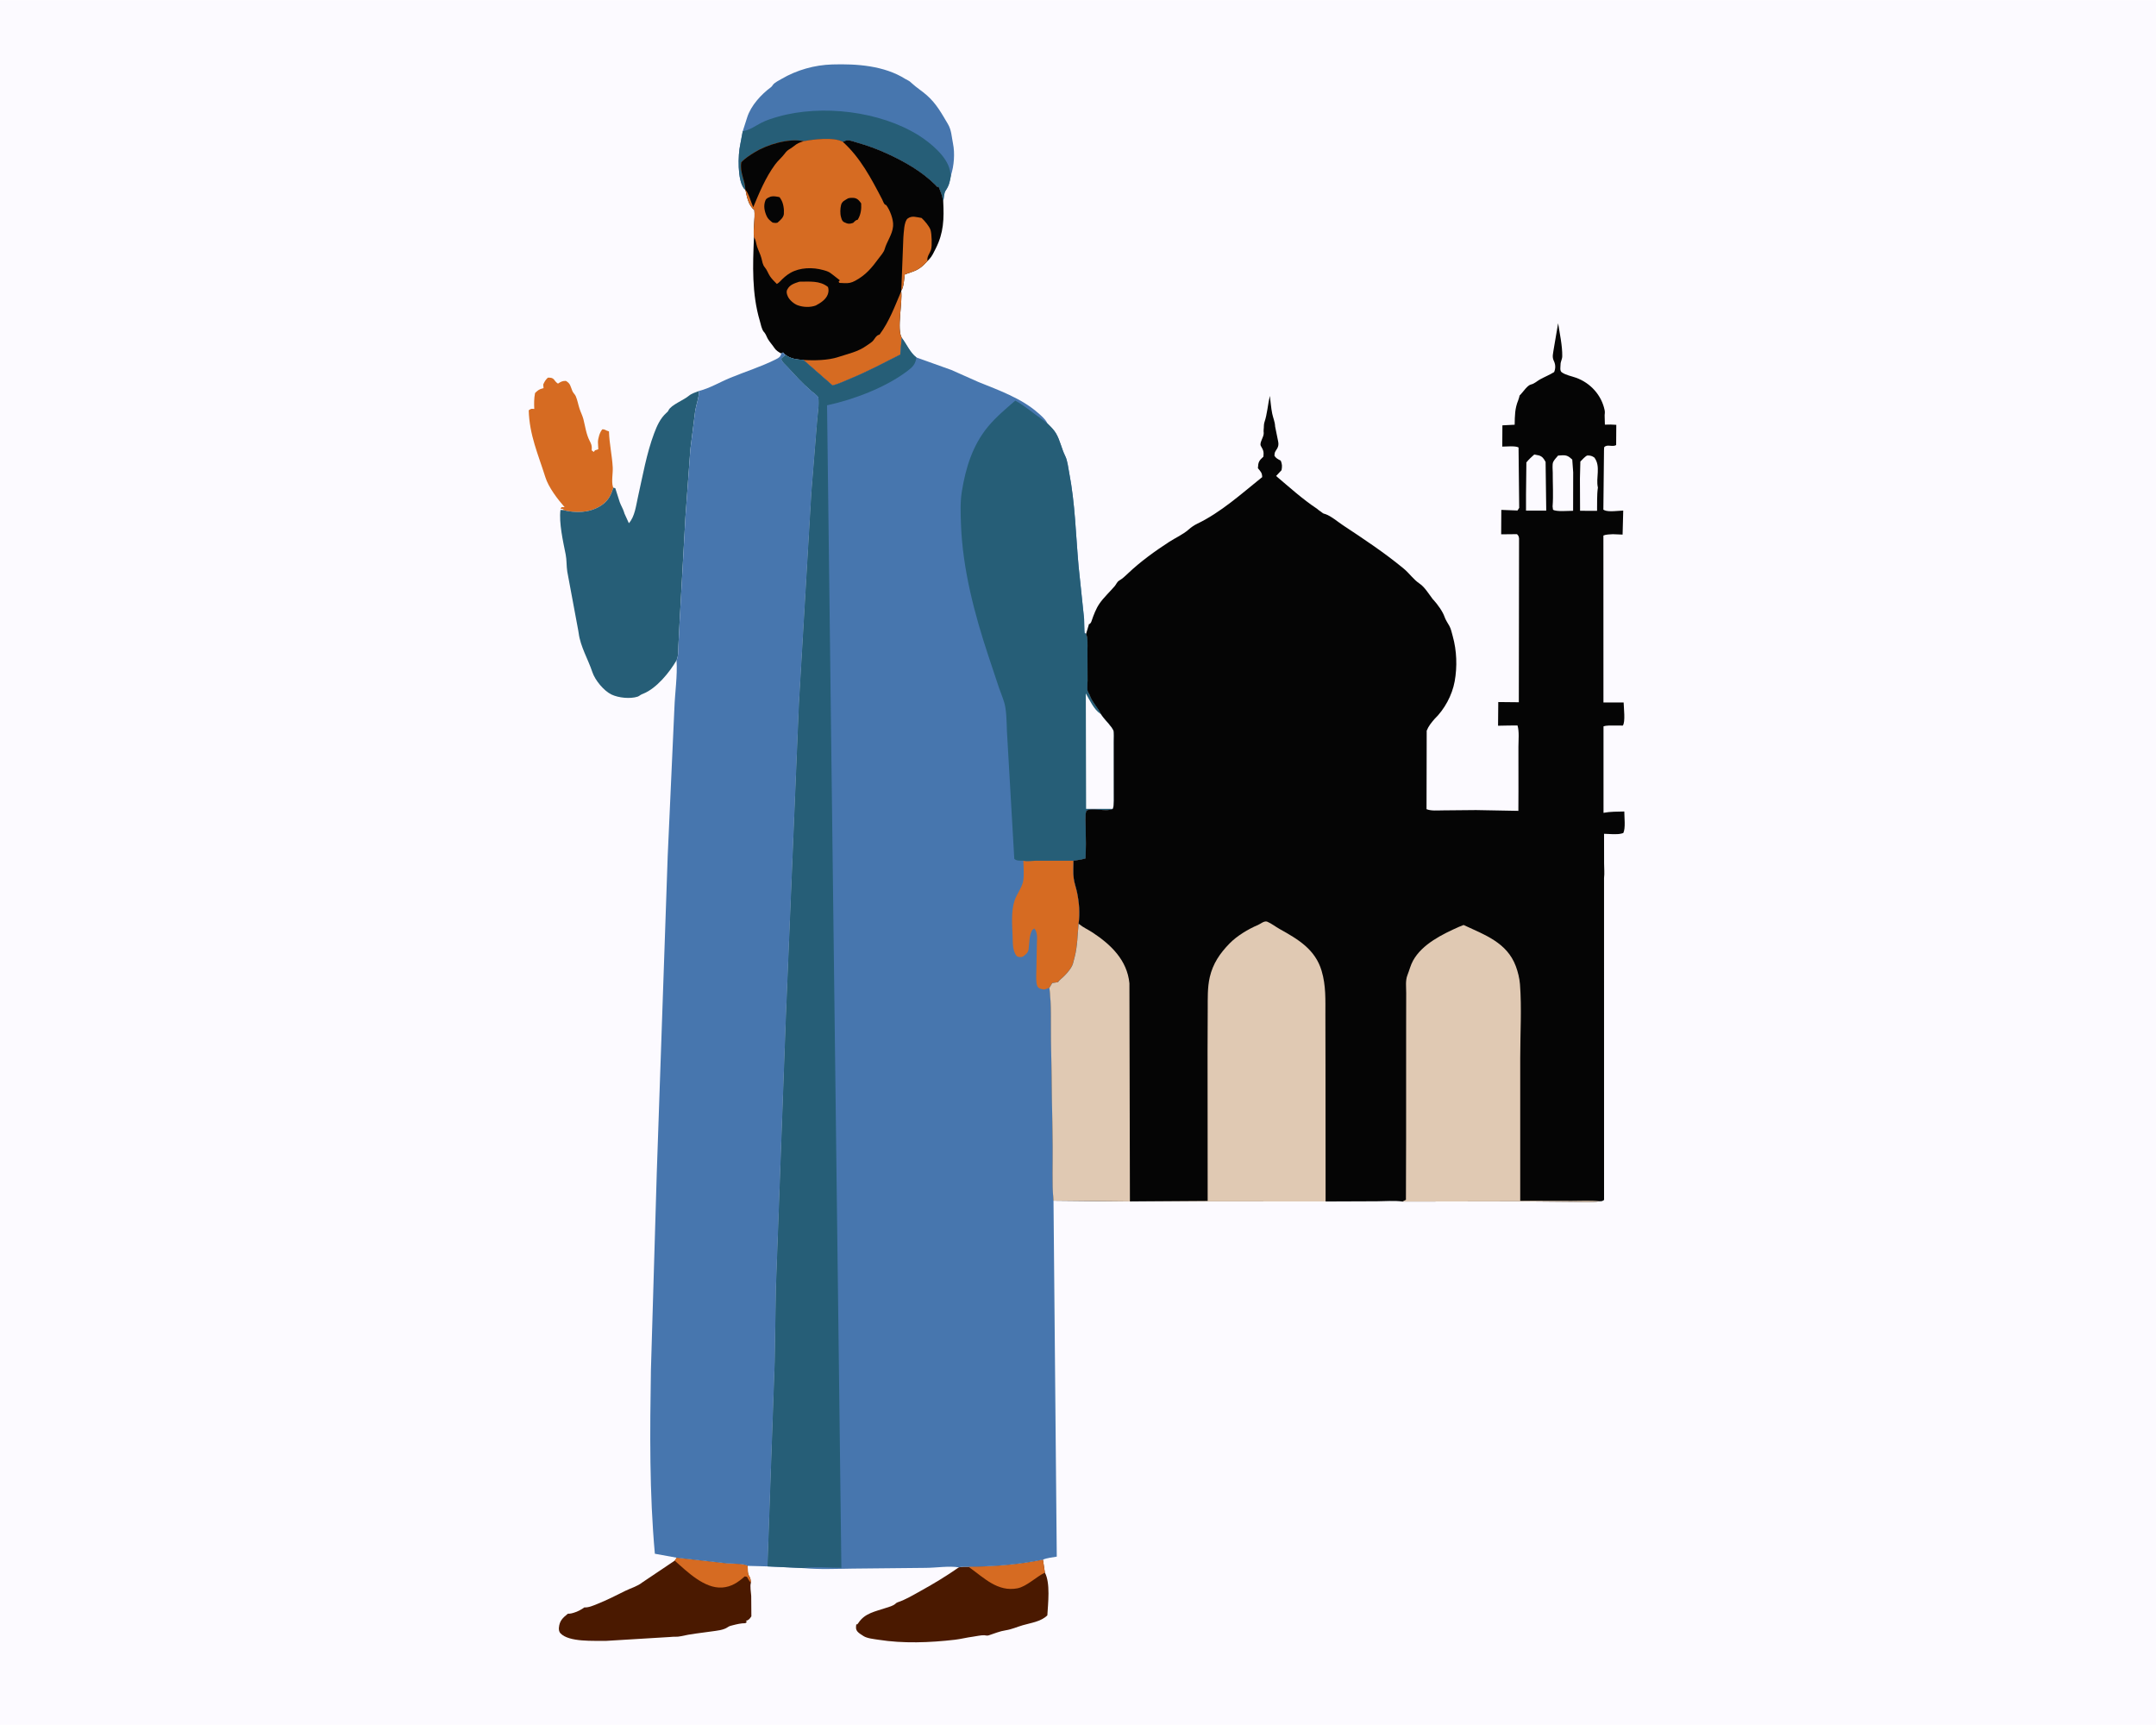 <svg version="1.1" xmlns="http://www.w3.org/2000/svg" style="display: block;" viewBox="0 0 2048 1638" width="1280" height="1024">
<path transform="translate(0,0)" fill="rgb(252,250,255)" d="M -0 -0 L 2048 0 L 2048 1638 L -0 1638 L -0 -0 z"/>
<path transform="translate(0,0)" fill="rgb(214,107,34)" d="M 534.459 484.226 L 535.495 483.516 L 534 483.18 L 532.431 482.995 L 533.408 481.5 L 536.331 481.5 C 529.711 473.979 521.087 462.749 518.048 453.066 C 511.227 431.334 502.85 412.921 502.247 389.5 C 504.632 387.836 504.589 387.938 507.5 388.239 C 507.26 382.982 507.244 378.298 508.244 373.113 C 510.605 370.738 512.189 369.456 515.501 368.673 L 516.312 368.5 L 516.018 365 C 517.237 362.261 518.208 360.544 520.421 358.5 C 527.183 358.198 525.565 361.233 530 364.161 C 532.738 362.356 534.186 361.56 537.5 361.56 C 541.945 364.062 541.771 366.626 543.735 371.247 C 544.573 373.216 546.167 374.294 546.978 376.217 C 548.577 380.008 549.242 384.148 550.531 388.052 C 551.612 391.329 553.345 394.655 554.183 397.941 C 555.891 404.645 556.831 412.208 560.095 418.484 C 561.675 421.523 562.363 423.109 562.105 426.6 L 562.015 427.5 L 564 429.07 L 565.201 427.5 L 568.329 426.5 L 568.001 419.876 C 567.971 416.276 569.783 410.023 572.243 407.5 C 573.344 407.598 574.106 407.664 575.107 408.176 C 576.561 408.92 575.484 408.488 577.342 409.157 L 578.467 409.545 C 578.791 421.041 581.399 432.203 582.036 443.651 C 582.338 449.076 580.705 456.911 582.155 461.872 L 582.508 462.98 C 580.579 470.525 577.041 476.352 570.22 480.483 C 559.177 487.171 546.709 487.167 534.459 484.226 z"/>
<path transform="translate(0,0)" fill="rgb(74,25,0)" d="M 919.812 1487.83 C 943.887 1487.76 967.076 1485.95 990.692 1481.14 L 992.553 1493.46 C 997.904 1503.4 995.502 1522.87 994.879 1534.07 C 988.686 1540.09 979.48 1541.11 971.5 1543.45 C 966.172 1545.01 961.005 1547.36 955.5 1548.21 C 949.443 1549.14 944.726 1551.28 939.192 1553.04 C 937.448 1553.6 936.718 1553.03 935 1552.95 C 931.802 1552.8 927.407 1553.92 924.153 1554.33 C 918.358 1555.06 912.757 1556.56 906.98 1557.23 C 883.314 1559.98 857.918 1560.95 834.327 1557.21 C 830.153 1556.55 823.707 1555.99 820.18 1553.68 C 818.516 1552.59 815.787 1551 814.538 1549.46 C 812.66 1547.13 813.068 1545.19 813.401 1542.5 L 814.322 1542.67 L 815.584 1541 C 821.627 1531.88 831.698 1530.35 841.43 1527.03 C 844.505 1525.99 848.203 1525.19 850.632 1523 C 851.364 1522.34 851.751 1521.98 852.705 1521.66 C 860.342 1519.12 867.681 1514.64 874.718 1510.75 C 887.236 1503.82 899.092 1496.65 910.823 1488.45 C 913.853 1487.76 916.716 1487.81 919.812 1487.83 z"/>
<path transform="translate(0,0)" fill="rgb(214,107,34)" d="M 919.812 1487.83 C 943.887 1487.76 967.076 1485.95 990.692 1481.14 L 992.553 1493.46 C 984.273 1497.48 975.082 1506.71 966.507 1508.37 C 947.662 1512.01 934.846 1498.51 921.101 1488.73 L 919.812 1487.83 z"/>
<path transform="translate(0,0)" fill="rgb(74,25,0)" d="M 642.88 1479.33 L 690.325 1484.65 C 694.868 1485.09 706.742 1484.67 710.237 1487.05 C 710.391 1490.09 709.913 1494.18 711.604 1496.67 C 712.961 1498.66 713.099 1500.68 713.311 1503.01 C 712.23 1506.26 713.39 1512.14 713.583 1515.64 L 713.734 1535 C 711.809 1537.78 711.527 1538.22 708.419 1539.48 L 709.5 1540.33 L 708.02 1541.5 C 703.752 1541.54 700.231 1542.4 696.149 1543.43 C 694.291 1543.89 692.896 1544.15 691.274 1545.29 C 687.174 1548.17 680.869 1548.59 676 1549.31 C 666.411 1550.74 656.115 1551.67 646.71 1553.89 C 643.241 1554.72 640.108 1554.12 636.665 1554.6 L 575.719 1558.3 C 564.176 1558.07 540.422 1559.71 532.322 1551.04 C 531.091 1549.72 530.748 1547.64 530.903 1545.87 C 531.492 1539.15 534.569 1536.46 539.419 1532.5 C 543.563 1532.81 550.61 1529.67 554.005 1527.28 L 555.073 1526.5 C 558.987 1526.86 563.802 1524.67 567.408 1523.23 C 576.791 1519.49 584.926 1515.28 593.911 1510.82 C 599.242 1508.17 605.34 1506.58 610.059 1502.83 L 640.9 1482.11 L 642.88 1479.33 z"/>
<path transform="translate(0,0)" fill="rgb(214,107,34)" d="M 642.88 1479.33 L 690.325 1484.65 C 694.868 1485.09 706.742 1484.67 710.237 1487.05 C 710.391 1490.09 709.913 1494.18 711.604 1496.67 C 712.961 1498.66 713.099 1500.68 713.311 1503.01 C 711.656 1501.51 710.673 1499.41 709.565 1497.5 L 707.5 1497.01 C 701.129 1502.64 694.838 1507.03 686 1507.63 C 669.077 1508.79 652.761 1492.56 640.9 1482.11 L 642.88 1479.33 z"/>
<path transform="translate(0,0)" fill="rgb(71,118,174)" d="M 705.538 124.417 L 709.781 111.185 C 713.377 100.02 723.011 89.508 732.271 82.661 C 733.282 81.914 733.659 81.045 734.421 80.118 C 736.173 77.991 739.939 76.193 742.347 74.781 C 756.844 66.282 773.686 61.525 790.5 61.02 C 813.758 60.32 839.8 62.063 860.05 74.828 C 860.888 75.356 861.689 75.753 862.574 76.183 C 864.066 76.909 865.022 77.835 866.227 78.949 C 870.647 83.035 875.914 86.304 880.451 90.328 C 889.568 98.412 894.301 107.312 900.385 117.528 C 903.889 123.411 903.919 129.625 905.26 136.147 C 907.172 145.455 906.252 157.447 903.286 166.381 C 902.276 172.123 901.604 176.058 898.199 180.91 C 896.61 183.174 896.607 188.308 895.969 191.067 C 895.427 188.265 894.933 185.526 893.87 182.868 L 891.65 177.175 C 889.983 177.723 889.804 176.667 888.615 175.479 C 875.791 162.658 859.31 153.288 842.894 145.761 C 833.25 141.339 824.164 138.051 813.99 135.137 C 811.423 134.401 807.038 132.696 804.5 133.059 C 803.341 133.225 801.744 134.089 800.607 134.514 C 791.951 129.722 772.76 132.06 763.309 133.951 C 749.16 130.854 728.463 137.211 716.461 144.685 C 712.3 147.276 707.425 150.357 704.181 154 C 702.533 163.585 707.794 170.904 708.065 179.974 C 707.401 179.571 707.203 179.517 706.661 178.811 C 700.374 170.617 700.974 147.017 703.157 137.122 L 705.538 124.417 z"/>
<path transform="translate(0,0)" fill="rgb(38,94,119)" d="M 705.538 124.417 L 706.59 124.228 C 712.894 122.939 717.617 119.297 723.231 116.414 C 728.275 113.825 733.622 112.183 739.059 110.635 C 780.622 98.796 836.069 105.355 872.77 128.447 C 883.743 135.352 899.354 148.184 902.259 161.361 L 903.286 166.381 C 902.276 172.123 901.604 176.058 898.199 180.91 C 896.61 183.174 896.607 188.308 895.969 191.067 C 895.427 188.265 894.933 185.526 893.87 182.868 L 891.65 177.175 C 889.983 177.723 889.804 176.667 888.615 175.479 C 875.791 162.658 859.31 153.288 842.894 145.761 C 833.25 141.339 824.164 138.051 813.99 135.137 C 811.423 134.401 807.038 132.696 804.5 133.059 C 803.341 133.225 801.744 134.089 800.607 134.514 C 791.951 129.722 772.76 132.06 763.309 133.951 C 749.16 130.854 728.463 137.211 716.461 144.685 C 712.3 147.276 707.425 150.357 704.181 154 C 702.533 163.585 707.794 170.904 708.065 179.974 C 707.401 179.571 707.203 179.517 706.661 178.811 C 700.374 170.617 700.974 147.017 703.157 137.122 L 705.538 124.417 z"/>
<path transform="translate(0,0)" fill="rgb(38,94,119)" d="M 582.508 462.98 L 584.47 463.474 L 588.674 476.674 C 589.852 479.997 591.81 482.971 592.83 486.349 L 593.169 487.5 L 597.37 496.741 C 603.055 490.516 604.188 479.846 605.994 471.852 C 610.51 451.856 614.15 430.556 621.382 411.348 C 624.065 404.223 627.157 397.213 632.934 392.018 C 634.013 391.048 634.399 390.83 635.031 389.485 C 637.42 384.4 649.594 379.779 654.212 375.817 C 656.875 373.532 660.808 372.419 664.048 371.109 C 663.957 377.618 661.524 383.48 660.408 389.814 L 655.786 426.533 L 651.116 490.661 L 645.591 589.92 L 644.418 613.223 C 644.201 617.759 644.53 622.735 642.657 626.932 C 635.969 638.468 623.665 653.559 611.118 658.632 C 610.046 659.065 609.175 659.344 608.223 660.014 C 607.388 660.602 606.644 661.185 605.648 661.5 C 598.519 663.758 587.548 662.631 580.953 659.5 C 573.558 655.989 565.211 645.803 562.671 638.119 C 558.651 625.955 551.353 614.068 549.679 601.077 L 549.229 598.349 L 538.865 542.714 C 538.036 537.419 538.371 531.565 537.355 526.496 C 534.932 514.403 530.804 496.238 532.404 484.148 L 534.459 484.226 C 546.709 487.167 559.177 487.171 570.22 480.483 C 577.041 476.352 580.579 470.525 582.508 462.98 z"/>
<path transform="translate(0,0)" fill="rgb(5,5,5)" d="M 763.309 133.951 C 772.76 132.06 791.951 129.722 800.607 134.514 C 801.744 134.089 803.341 133.225 804.5 133.059 C 807.038 132.696 811.423 134.401 813.99 135.137 C 824.164 138.051 833.25 141.339 842.894 145.761 C 859.31 153.288 875.791 162.658 888.615 175.479 C 889.804 176.667 889.983 177.723 891.65 177.175 L 893.87 182.868 C 894.933 185.526 895.427 188.265 895.969 191.067 C 896.796 207.581 896.471 220.899 888.848 235.841 C 887.014 239.436 885.493 243.05 882.699 246.032 L 881.109 247.607 L 880.275 248.53 C 875.924 253.307 872.231 256.119 866 258.176 L 859.471 260.463 C 858.849 264.423 858.528 272.774 856.137 275.826 L 856.071 276.415 C 857.42 287.095 851.761 312.663 856.569 320.619 L 855.205 336.619 C 839.639 344.424 824.085 352.789 807.967 359.387 C 802.376 361.675 796.722 364.478 790.868 365.953 L 763.085 341.649 C 757.032 341.288 751.184 340.709 746.214 336.879 C 745.33 336.331 745.817 336.693 744.747 335.53 L 743.835 334.525 L 742.195 335.561 C 739.672 334.309 737.099 332.62 735.546 330.226 C 733.707 327.391 731.316 324.892 729.572 322 C 728.313 319.914 727.68 317.589 726.156 315.631 L 725.523 314.948 C 723.414 312.368 722.694 307.695 721.743 304.5 C 714.089 278.809 715.036 251.562 716.202 225.06 C 715.224 216.721 717.468 207.756 716.547 199.191 C 710.907 195.118 709.425 186.463 708.065 179.974 C 707.794 170.904 702.533 163.585 704.181 154 C 707.425 150.357 712.3 147.276 716.461 144.685 C 728.463 137.211 749.16 130.854 763.309 133.951 z"/>
<path transform="translate(0,0)" fill="rgb(214,107,34)" d="M 759.381 267.333 C 768.755 267.366 778.764 266.08 786.5 272.37 C 787.287 274.795 787.171 277.107 786.281 279.5 C 784.469 284.37 779.28 287.674 774.911 289.963 C 769.677 291.908 762.999 291.654 757.726 289.741 C 754.155 288.445 749.644 284.597 748.205 280.992 C 747.37 278.9 746.771 276.98 747.777 274.942 C 750.173 270.09 754.634 268.922 759.381 267.333 z"/>
<path transform="translate(0,0)" fill="rgb(214,107,34)" d="M 856.137 275.826 L 858.095 225.566 C 858.513 221.169 858.688 209.878 862.278 207.291 C 866.451 204.284 870.662 206.143 875.425 206.828 C 878.204 209.367 882.789 214.688 883.946 218.296 C 885.079 221.831 885.492 233.419 884.426 236.827 C 883.272 240.521 880.062 243.839 881.109 247.607 L 880.275 248.53 C 875.924 253.307 872.231 256.119 866 258.176 L 859.471 260.463 C 858.849 264.423 858.528 272.774 856.137 275.826 z"/>
<path transform="translate(0,0)" fill="rgb(214,107,34)" d="M 763.085 341.649 C 773.161 342.33 786.641 342.106 796.203 338.918 C 805.496 335.819 815.025 334.011 823.192 328.059 C 825.142 326.638 828.26 324.944 829.686 323 C 831.132 321.029 832.232 318.816 834.628 317.837 L 835.5 317.58 C 844.857 304.92 849.988 290.714 856.071 276.415 C 857.42 287.095 851.761 312.663 856.569 320.619 L 855.205 336.619 C 839.639 344.424 824.085 352.789 807.967 359.387 C 802.376 361.675 796.722 364.478 790.868 365.953 L 763.085 341.649 z"/>
<path transform="translate(0,0)" fill="rgb(214,107,34)" d="M 763.309 133.951 C 772.76 132.06 791.951 129.722 800.607 134.514 C 817.309 149.566 827.659 169.426 837.908 189.052 C 838.713 190.593 839.796 194.5 841.731 194.5 C 845.234 198.975 848.809 208.339 848.371 214.045 L 848.305 215.017 C 847.623 222.593 842.338 229.303 840.356 236.438 C 839.515 239.464 836.653 242.521 834.795 245.048 C 828.102 254.154 822.501 261.018 812.34 266.482 C 808.728 268.423 806.122 268.937 802 268.724 L 797.458 268.5 L 796.549 267.5 L 797.759 266 L 793.229 262.465 C 789.216 259.451 788.229 258.003 783 256.597 L 781.95 256.299 C 771.984 253.521 759.865 253.733 750.729 259.027 C 746.897 261.247 743.813 264.094 740.795 267.292 C 739.902 268.239 739.059 268.869 737.932 269.513 C 735.714 267.227 733.227 264.894 731.454 262.239 C 729.596 259.458 728.669 256.23 726.477 253.688 C 724.339 251.208 724.102 247.984 723.261 244.912 C 722.228 241.145 720.369 237.694 719.141 234 C 718.148 231.016 718.05 227.665 716.202 225.06 C 715.224 216.721 717.468 207.756 716.547 199.191 C 710.907 195.118 709.425 186.463 708.065 179.974 C 707.794 170.904 702.533 163.585 704.181 154 C 707.425 150.357 712.3 147.276 716.461 144.685 C 728.463 137.211 749.16 130.854 763.309 133.951 z"/>
<path transform="translate(0,0)" fill="rgb(5,5,5)" d="M 732.209 186.5 C 735.117 185.855 737.617 186.506 740.5 187.064 L 741.062 187.907 L 741.764 189 C 744.124 192.605 744.98 198.688 744.599 203 C 744.287 206.544 740.972 209.107 738.5 211.316 C 736.737 211.762 735.732 211.484 733.936 211.237 C 731.721 209.529 729.542 207.853 728.352 205.256 C 726.147 200.443 725.022 195.199 727.109 190.093 C 728.017 187.87 730.16 187.471 732.209 186.5 z"/>
<path transform="translate(0,0)" fill="rgb(5,5,5)" d="M 805.566 188.189 C 807.332 187.652 809.678 187.564 811.5 187.84 C 814.613 188.311 816.39 190.559 818.04 193 C 818.369 198.519 817.7 203.727 814.74 208.5 C 812.794 208.763 811.823 210.199 810.398 211.5 C 806.908 212.625 805.511 212.635 802 210.9 C 799.811 209.818 799.561 208.171 798.912 206.049 C 797.912 202.78 798.107 197.914 798.918 194.588 C 799.81 190.932 802.578 190.097 805.566 188.189 z"/>
<path transform="translate(0,0)" fill="rgb(5,5,5)" d="M 708.065 179.974 C 707.794 170.904 702.533 163.585 704.181 154 C 707.425 150.357 712.3 147.276 716.461 144.685 C 728.463 137.211 749.16 130.854 763.309 133.951 C 759.167 135.295 757.329 135.925 754 138.703 C 750.547 141.584 748.472 141.533 745.5 145.588 C 742.79 149.286 739.006 152.307 736.227 156.109 C 727.215 168.434 721.376 182.555 715.504 196.581 C 713.246 191.526 711.512 184.05 708.065 179.974 z"/>
<path transform="translate(0,0)" fill="rgb(71,118,174)" d="M 742.195 335.561 L 743.835 334.525 L 744.747 335.53 C 745.817 336.693 745.33 336.331 746.214 336.879 L 742.122 340.5 C 742.784 343.563 746.355 346.319 748.5 348.666 C 755.908 356.769 762.363 363.906 770.752 371.102 C 772.122 372.277 777.056 375.745 777.335 377.402 C 778.399 383.729 776.648 393.502 776.183 400.078 L 770.741 467.579 L 758.931 668.059 L 746.56 965 L 737.06 1223.08 L 735.921 1293.37 L 729.046 1487.56 L 710.237 1487.05 C 706.742 1484.67 694.868 1485.09 690.325 1484.65 L 642.88 1479.33 L 622.055 1475.54 C 616.811 1417.44 617.359 1359.59 618.307 1301.32 L 623.881 1113.5 L 634.254 812.836 L 640.619 672.36 C 641.137 657.42 643.606 641.799 642.657 626.932 C 644.53 622.735 644.201 617.759 644.418 613.223 L 645.591 589.92 L 651.116 490.661 L 655.786 426.533 L 660.408 389.814 C 661.524 383.48 663.957 377.618 664.048 371.109 C 674.379 368.501 683.845 362.687 693.719 358.634 C 707.852 352.833 723.44 347.918 737 341.088 C 740.008 339.573 741.32 338.736 742.195 335.561 z"/>
<path transform="translate(0,0)" fill="rgb(71,118,174)" d="M 856.569 320.619 C 861.278 326.704 864.398 334.695 870.513 339.31 L 903.687 351.183 L 929.36 362.598 C 948.55 370.376 970.125 378.021 985.854 391.828 C 988.757 394.377 992.645 397.613 994.486 401.059 L 994.856 401.921 C 997.845 404.849 1001.11 407.933 1003.2 411.579 C 1007.09 418.342 1008.44 426.153 1011.88 433 C 1013.99 437.199 1014.7 444.011 1015.59 448.621 C 1021.29 478.154 1021.87 507.508 1024.53 537.349 L 1029.79 587.5 C 1029.91 588.992 1029.97 600.614 1030.28 601 C 1030.62 601.423 1031.22 601.557 1031.68 601.835 C 1033.54 606.423 1032.96 612.25 1033 617.162 L 1033.07 646.356 C 1033.05 649.144 1032.24 655.45 1033.71 657.523 C 1034.59 658.762 1035.06 659.981 1035.62 661.382 C 1038.1 667.629 1043.03 672.101 1045.79 678.06 L 1047.92 681.028 C 1050.63 684.513 1055.93 689.661 1057.62 693.51 C 1058.47 695.458 1057.92 701.628 1058.02 704.045 L 1058.06 752.592 C 1057.92 757.196 1058.54 763.762 1057.16 768.046 C 1049.88 771.382 1038.1 766.236 1031.83 769.852 C 1030.46 775.296 1031.19 781.293 1031.3 786.892 C 1031.48 796.268 1031.64 805.742 1031.08 815.105 C 1027.31 816.217 1023.59 816.767 1019.69 817.264 C 1019.66 822.788 1019.2 828.697 1019.95 834.172 C 1020.55 838.635 1022.14 842.829 1023.06 847.221 C 1025.13 857.109 1025.94 867.002 1024.57 877.062 C 1023.5 887.567 1023.52 898.239 1020.9 908.5 L 1019.2 915.058 C 1017.71 920.246 1011.22 926.826 1007.15 930.265 C 1006.31 930.973 1005.67 931.779 1005 932.641 L 999.5 933.514 L 996.804 938.022 C 998.845 954.153 998.116 971.205 998.358 987.5 L 999.955 1088.41 C 1000.17 1105.43 999.153 1123.28 1000.73 1140.18 L 1003.83 1478.29 C 999.581 1479.04 994.656 1479.44 990.692 1481.14 C 967.076 1485.95 943.887 1487.76 919.812 1487.83 C 916.716 1487.81 913.853 1487.76 910.823 1488.45 C 901.194 1486.93 889.483 1488.88 879.541 1488.95 L 809.954 1489.66 C 794.448 1489.84 778.318 1490.64 762.884 1489.16 L 729.046 1487.56 L 735.921 1293.37 L 737.06 1223.08 L 746.56 965 L 758.931 668.059 L 770.741 467.579 L 776.183 400.078 C 776.648 393.502 778.399 383.729 777.335 377.402 C 777.056 375.745 772.122 372.277 770.752 371.102 C 762.363 363.906 755.908 356.769 748.5 348.666 C 746.355 346.319 742.784 343.563 742.122 340.5 L 746.214 336.879 C 751.184 340.709 757.032 341.288 763.085 341.649 L 790.868 365.953 C 796.722 364.478 802.376 361.675 807.967 359.387 C 824.085 352.789 839.639 344.424 855.205 336.619 L 856.569 320.619 z"/>
<path transform="translate(0,0)" fill="rgb(214,107,34)" d="M 972.102 817.279 C 975.461 818.145 981.362 817.276 984.949 817.234 L 1019.69 817.264 C 1019.66 822.788 1019.2 828.697 1019.95 834.172 C 1020.55 838.635 1022.14 842.829 1023.06 847.221 C 1025.13 857.109 1025.94 867.002 1024.57 877.062 C 1023.5 887.567 1023.52 898.239 1020.9 908.5 L 1019.2 915.058 C 1017.71 920.246 1011.22 926.826 1007.15 930.265 C 1006.31 930.973 1005.67 931.779 1005 932.641 L 999.5 933.514 L 996.804 938.022 L 992 939.647 C 989.394 939.174 986.249 939.048 985.219 936 C 983.917 932.147 984.339 926.085 984.429 921.989 L 984.942 896.239 C 985.009 890.996 985.924 885.901 982.5 881.638 L 980.5 883.134 C 977.421 888.839 977.939 895.252 977.064 901.5 C 976.588 904.902 974.073 906.49 971.523 908.5 C 968.842 909.007 968.47 909.06 965.945 908.078 C 961.633 902.992 962.122 895.309 961.878 888.998 C 961.465 878.268 960.347 865.651 963.677 855.339 C 965.634 849.281 970.644 843.017 971.846 836.957 C 973.025 831.006 972.175 823.396 972.102 817.279 z"/>
<path transform="translate(0,0)" fill="rgb(38,94,119)" d="M 972.102 817.279 C 968.983 817.144 965.795 817.724 963.485 815.538 L 956.921 701.665 C 956.081 691.71 956.577 681.397 954.967 671.555 C 953.973 665.485 951.025 659.114 949.021 653.283 L 938.97 623.076 C 925.603 582.818 914.321 539.964 912.831 497.404 C 912.485 487.513 912.036 476.787 913.604 466.99 C 917.206 444.477 923.739 422.862 938.578 404.946 C 945.968 396.024 955.643 387.877 964.415 380.297 C 973.867 385.466 981.019 392.086 989.746 397.988 L 994.856 401.921 C 997.845 404.849 1001.11 407.933 1003.2 411.579 C 1007.09 418.342 1008.44 426.153 1011.88 433 C 1013.99 437.199 1014.7 444.011 1015.59 448.621 C 1021.29 478.154 1021.87 507.508 1024.53 537.349 L 1029.79 587.5 C 1029.91 588.992 1029.97 600.614 1030.28 601 C 1030.62 601.423 1031.22 601.557 1031.68 601.835 C 1033.54 606.423 1032.96 612.25 1033 617.162 L 1033.07 646.356 C 1033.05 649.144 1032.24 655.45 1033.71 657.523 C 1034.59 658.762 1035.06 659.981 1035.62 661.382 C 1038.1 667.629 1043.03 672.101 1045.79 678.06 L 1047.92 681.028 C 1050.63 684.513 1055.93 689.661 1057.62 693.51 C 1058.47 695.458 1057.92 701.628 1058.02 704.045 L 1058.06 752.592 C 1057.92 757.196 1058.54 763.762 1057.16 768.046 C 1049.88 771.382 1038.1 766.236 1031.83 769.852 C 1030.46 775.296 1031.19 781.293 1031.3 786.892 C 1031.48 796.268 1031.64 805.742 1031.08 815.105 C 1027.31 816.217 1023.59 816.767 1019.69 817.264 L 984.949 817.234 C 981.362 817.276 975.461 818.145 972.102 817.279 z"/>
<path transform="translate(0,0)" fill="rgb(252,250,255)" d="M 1057.16 768.046 L 1031.69 768.042 L 1031.42 658.462 C 1034.97 664.512 1039.2 673.843 1045.11 677.641 L 1045.79 678.06 L 1047.92 681.028 C 1050.63 684.513 1055.93 689.661 1057.62 693.51 C 1058.47 695.458 1057.92 701.628 1058.02 704.045 L 1058.06 752.592 C 1057.92 757.196 1058.54 763.762 1057.16 768.046 z"/>
<path transform="translate(0,0)" fill="rgb(38,94,119)" d="M 856.569 320.619 C 861.278 326.704 864.398 334.695 870.513 339.31 C 869.507 346.029 866.851 348.473 861.442 352.536 C 840.807 368.035 810.593 379.412 785.624 384.751 L 799.228 1488.89 C 787.558 1488.87 774.364 1487.58 762.884 1489.16 L 729.046 1487.56 L 735.921 1293.37 L 737.06 1223.08 L 746.56 965 L 758.931 668.059 L 770.741 467.579 L 776.183 400.078 C 776.648 393.502 778.399 383.729 777.335 377.402 C 777.056 375.745 772.122 372.277 770.752 371.102 C 762.363 363.906 755.908 356.769 748.5 348.666 C 746.355 346.319 742.784 343.563 742.122 340.5 L 746.214 336.879 C 751.184 340.709 757.032 341.288 763.085 341.649 L 790.868 365.953 C 796.722 364.478 802.376 361.675 807.967 359.387 C 824.085 352.789 839.639 344.424 855.205 336.619 L 856.569 320.619 z"/>
<path transform="translate(0,0)" fill="rgb(5,5,5)" d="M 1438.79 403.197 C 1438.96 394.851 1438.89 387.919 1442.14 380.029 C 1442.76 378.518 1443.12 377.006 1443.5 375.421 L 1444.45 374.455 C 1446.99 371.844 1450.88 365.684 1454.46 364.926 C 1457.49 364.285 1460.2 361.615 1462.93 360.123 C 1467.36 357.705 1471.92 355.876 1476.26 353.222 C 1477.66 349.991 1477.69 346.551 1476.31 343.263 L 1475.77 342.062 C 1474.23 338.459 1475.37 335.41 1475.82 331.735 L 1480.08 306.816 C 1481.6 316.811 1484.14 328.011 1483.99 338.089 C 1483.94 341.25 1482.4 343.087 1482.38 345.859 C 1482.35 348.289 1481.48 351.954 1483.51 353.394 C 1487.34 356.12 1492.71 356.999 1497.12 358.59 C 1510.92 363.568 1521.39 375.23 1524.28 389.529 C 1524.62 391.196 1524.38 392.628 1524.25 394.284 L 1524.49 403.135 C 1528.16 402.913 1531.66 403.021 1535.33 403.304 L 1535.19 422.5 C 1531.65 424.737 1526.6 421.289 1523.8 424.622 L 1523.65 427.163 L 1523.05 483.881 L 1524.13 484.444 C 1527.98 486.276 1537.46 484.869 1541.92 484.739 L 1541.32 507.552 L 1532.03 507.175 C 1529.18 507.42 1525.68 507.293 1523.08 508.445 L 1523.12 666.993 L 1542.31 667.02 C 1542.39 671.809 1544.14 685.693 1541.5 688.949 L 1533.28 688.891 C 1530.02 688.97 1526.25 688.63 1523.18 689.703 L 1523.19 771.818 C 1529.62 770.573 1536.4 770.735 1542.94 770.551 C 1542.92 775.85 1544.25 786.423 1542.01 790.971 L 1540.71 791.386 C 1536 792.759 1528.71 791.8 1523.7 791.725 L 1523.74 819.936 C 1523.74 824.338 1524.26 829.427 1523.69 833.758 L 1523.71 1139.5 C 1521.94 1140.75 1521.67 1140.71 1519.48 1140.76 C 1511.62 1142.04 1502.66 1141.28 1494.67 1141.29 L 1443.5 1140.83 L 1332.22 1141.03 C 1324.55 1139.94 1315.77 1140.74 1307.97 1140.77 L 1259.2 1140.96 L 1084.56 1140.84 L 1073.32 1140.93 L 1000.73 1140.18 C 999.153 1123.28 1000.17 1105.43 999.955 1088.41 L 998.358 987.5 C 998.116 971.205 998.845 954.153 996.804 938.022 L 999.5 933.514 L 1005 932.641 C 1005.67 931.779 1006.31 930.973 1007.15 930.265 C 1011.22 926.826 1017.71 920.246 1019.2 915.058 L 1020.9 908.5 C 1023.52 898.239 1023.5 887.567 1024.57 877.062 C 1025.94 867.002 1025.13 857.109 1023.06 847.221 C 1022.14 842.829 1020.55 838.635 1019.95 834.172 C 1019.2 828.697 1019.66 822.788 1019.69 817.264 C 1023.59 816.767 1027.31 816.217 1031.08 815.105 C 1031.64 805.742 1031.48 796.268 1031.3 786.892 C 1031.19 781.293 1030.46 775.296 1031.83 769.852 C 1038.1 766.236 1049.88 771.382 1057.16 768.046 C 1058.54 763.762 1057.92 757.196 1058.06 752.592 L 1058.02 704.045 C 1057.92 701.628 1058.47 695.458 1057.62 693.51 C 1055.93 689.661 1050.63 684.513 1047.92 681.028 L 1045.79 678.06 C 1043.03 672.101 1038.1 667.629 1035.62 661.382 C 1035.06 659.981 1034.59 658.762 1033.71 657.523 C 1032.24 655.45 1033.05 649.144 1033.07 646.356 L 1033 617.162 C 1032.96 612.25 1033.54 606.423 1031.68 601.835 L 1034.12 593.679 L 1034.39 592.5 L 1034.97 592.5 C 1036.17 591.551 1036.48 590.894 1036.96 589.459 C 1038.78 584.039 1041.1 577.957 1044.33 573.201 C 1048.14 567.59 1054.33 561.82 1058.86 556.527 C 1060.37 554.767 1061.07 552.431 1063.09 551.253 C 1066.29 549.395 1068.84 546.931 1071.51 544.395 C 1083.29 533.206 1096.89 523.411 1110.5 514.55 C 1116.65 510.548 1123.5 507.637 1129.09 502.76 C 1131.63 500.545 1134.1 498.764 1137.15 497.299 C 1159.61 486.524 1178.97 469.018 1198.19 453.585 L 1198.97 453 C 1198.89 448.689 1197.5 447.754 1194.89 444.5 C 1195.2 438.6 1195.89 437.397 1200.13 433.5 C 1200.6 428.787 1200.13 427.522 1197.71 423.371 C 1196.01 420.46 1200.57 415.019 1200.42 411.118 C 1200.33 409.983 1200.2 408.909 1200.36 407.774 C 1200.68 405.533 1200.36 403.072 1201.08 400.927 C 1203.81 392.866 1204.26 384.123 1206.24 375.796 C 1207.02 381.373 1207.35 387.231 1208.5 392.72 C 1209.38 396.931 1211.09 400.43 1211.24 404.837 L 1214.1 418.969 C 1214.9 422.877 1213.94 424.913 1211.79 428.035 C 1210.77 429.518 1210.73 430.751 1210.58 432.5 C 1211.95 435.106 1214.07 435.96 1216.59 437.314 C 1217.98 440.722 1217.99 442.777 1217.34 446.38 L 1212.18 451.896 C 1224.7 462.471 1237.41 474.024 1251.03 483 L 1252.87 484.507 C 1254 485.321 1255 485.883 1256.07 486.807 C 1257.15 487.744 1257.79 487.675 1259.05 488.105 C 1264.4 489.933 1270.94 495.539 1275.73 498.709 C 1295.57 511.826 1315.05 524.715 1333.44 539.914 C 1338.88 544.414 1342.63 550.238 1348.62 554.224 C 1353.28 557.33 1357.58 564.444 1361 568.879 L 1361.88 569.808 C 1365.41 573.639 1370.55 580.737 1372.18 585.666 C 1373.13 588.531 1375.25 591.624 1376.75 594.289 C 1378.35 597.147 1379.09 600.95 1379.98 604.133 C 1383.8 617.753 1384.34 633.088 1381.8 647 C 1379.4 660.112 1372.17 673.572 1362.53 682.838 C 1359.52 686.398 1356.97 689.415 1355.23 693.807 L 1355.07 768.358 C 1359.5 770.149 1365.35 769.517 1370.08 769.502 L 1402.09 769.204 L 1442.31 769.947 L 1442.4 751.331 L 1442.37 709.238 C 1442.36 702.976 1443.29 694.812 1441.5 688.846 L 1433.13 688.893 L 1423.01 689.092 L 1423.22 666.596 L 1442.74 666.795 L 1442.96 511.106 C 1442.57 508.946 1442.51 508.72 1441 507.14 L 1425.98 507.293 L 1426.11 484.089 L 1441.5 484.681 L 1443.1 482.163 L 1442.48 424.789 C 1439.26 423.032 1430.94 423.994 1427.02 423.981 L 1427.14 403.783 L 1438.79 403.197 z"/>
<path transform="translate(0,0)" fill="rgb(252,250,255)" d="M 1500.79 454.4 L 1501.19 438.185 C 1502.6 436.854 1506.41 432.384 1508.1 432.41 C 1510.94 432.454 1512.15 432.796 1514.5 434.366 C 1520.83 442.87 1515.7 453.517 1517.85 462.874 C 1516.81 469.975 1517.24 477.783 1517.06 484.986 L 1500.92 484.947 L 1500.79 454.4 z"/>
<path transform="translate(0,0)" fill="rgb(252,250,255)" d="M 1449.58 469.26 L 1449.92 439.018 C 1452.13 436.177 1454.73 433.901 1457.39 431.5 L 1461.9 432.384 C 1465.25 433.406 1466.56 435.622 1468.17 438.55 L 1468.79 484.784 L 1449.58 484.778 L 1449.58 469.26 z"/>
<path transform="translate(0,0)" fill="rgb(252,250,255)" d="M 1474.82 480.837 C 1475.63 470.365 1474.91 459.297 1474.96 448.76 C 1474.98 446.122 1474.33 441.004 1475.37 438.617 C 1476.25 436.617 1478.6 434.243 1480.02 432.5 L 1483.95 432.239 C 1488.5 432.054 1490.17 433.261 1493.5 436.301 L 1494.38 448.405 L 1494.31 484.943 C 1490.1 484.921 1478.17 486.07 1475.21 483.903 L 1474.82 480.837 z"/>
<path transform="translate(0,0)" fill="rgb(224,201,179)" d="M 1024.57 877.062 L 1025.11 877.525 C 1028.9 880.686 1033.73 882.786 1037.89 885.53 C 1055.3 897.028 1070.69 911.727 1072.84 933.723 L 1073.32 1140.93 L 1000.73 1140.18 C 999.153 1123.28 1000.17 1105.43 999.955 1088.41 L 998.358 987.5 C 998.116 971.205 998.845 954.153 996.804 938.022 L 999.5 933.514 L 1005 932.641 C 1005.67 931.779 1006.31 930.973 1007.15 930.265 C 1011.22 926.826 1017.71 920.246 1019.2 915.058 L 1020.9 908.5 C 1023.52 898.239 1023.5 887.567 1024.57 877.062 z"/>
<path transform="translate(0,0)" fill="rgb(224,201,179)" d="M 1332.22 1141.03 L 1335.5 1139.34 L 1335.67 1081.54 L 1335.7 975.388 L 1335.76 942.819 C 1335.77 937.311 1334.88 931.188 1336.93 926.006 C 1338.77 921.372 1339.88 916.491 1342.32 912.098 C 1351.02 896.441 1370.16 887.098 1386 880.064 L 1390.29 878.35 C 1410.45 887.764 1431.51 894.992 1439.91 917.556 C 1441.89 922.87 1443.4 928.958 1443.84 934.627 C 1445.57 957.396 1444.07 981.427 1444.08 1004.3 L 1444.07 1140.27 L 1493.09 1140.38 C 1501.71 1140.42 1510.94 1139.79 1519.48 1140.76 C 1511.62 1142.04 1502.66 1141.28 1494.67 1141.29 L 1443.5 1140.83 L 1332.22 1141.03 z"/>
<path transform="translate(0,0)" fill="rgb(224,201,179)" d="M 1084.56 1140.84 L 1147.17 1140.41 L 1147.06 998.337 L 1147.22 958.052 C 1147.27 948.08 1146.91 937.681 1149.16 927.92 C 1152.14 914.992 1158.81 905.242 1168.04 895.822 C 1174.98 888.733 1185.66 882.228 1194.81 878.414 C 1197.37 877.345 1200.98 874.04 1203.84 875.251 C 1207.79 876.925 1211.7 880.03 1215.52 882.157 C 1233.05 891.92 1249.33 901.452 1255.41 921.872 C 1259.65 936.113 1258.96 949.486 1259 964.131 L 1259.1 1010.82 L 1259.2 1140.96 L 1084.56 1140.84 z"/>
</svg>
